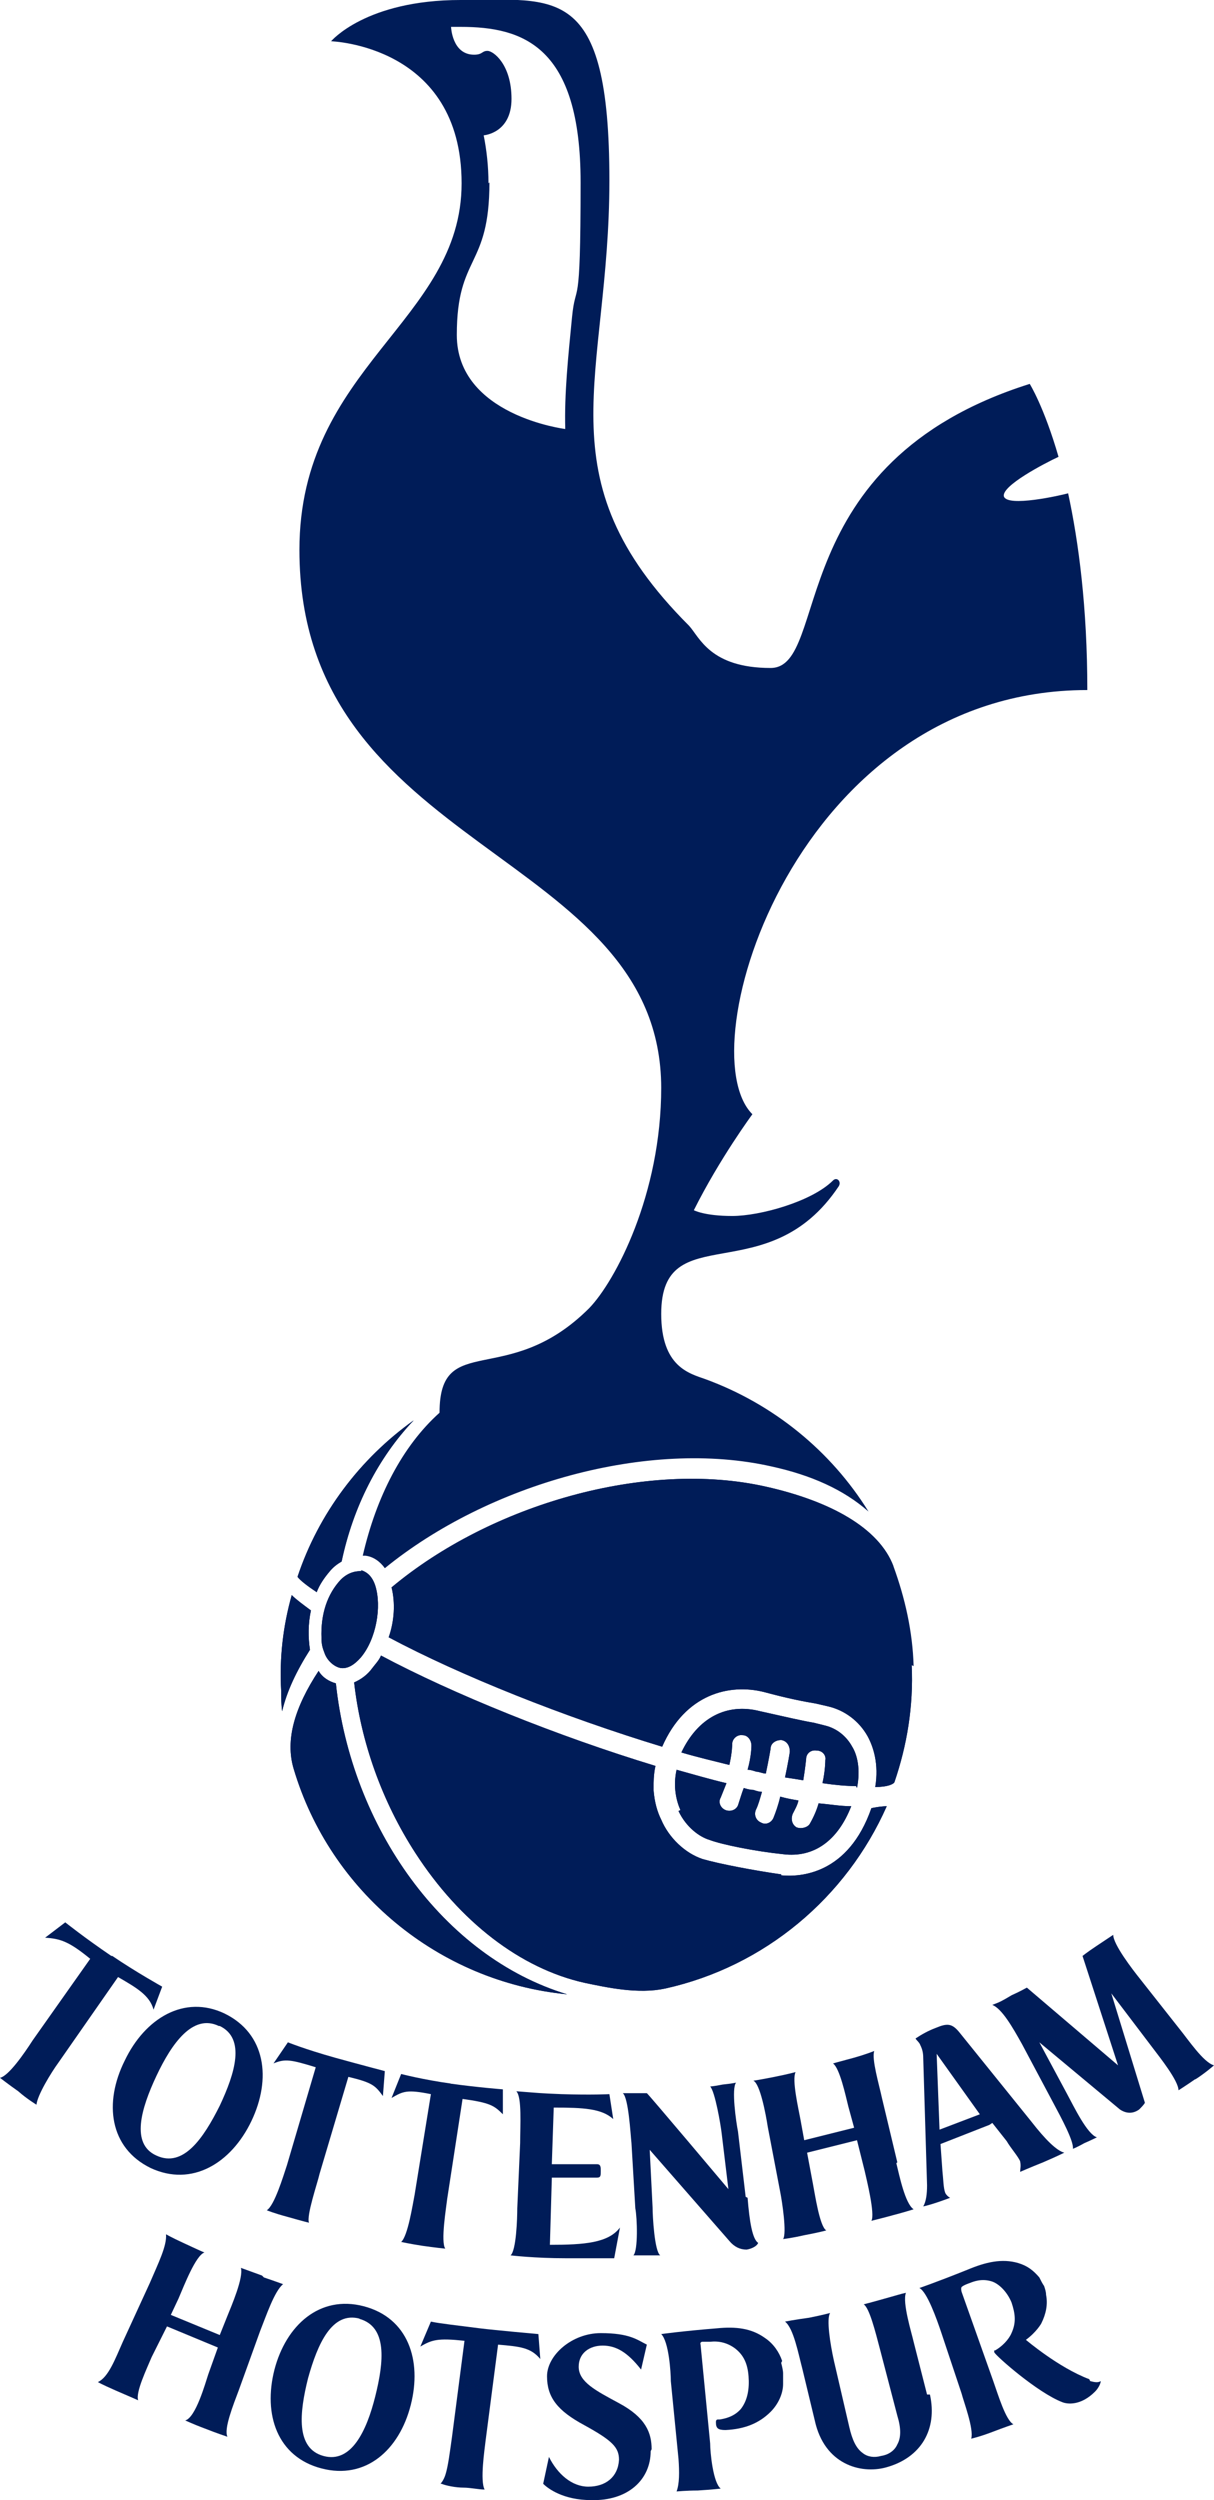 <?xml version="1.0" encoding="UTF-8"?>
<svg id="Layer_1" data-name="Layer 1" xmlns="http://www.w3.org/2000/svg" version="1.1" viewBox="0 0 126.5 260.5">
  <path d="M35,175.4c-.7-.2-1.4-.6-1.8-1.3-2.5,3.8-3.5,7.2-2.6,10.2,3.8,12.8,15.1,22.2,28.5,23.5-12.9-3.9-22.5-17.4-24.1-32.4M32.4,167.8c-.8-.6-1.5-1.1-2-1.6-.9,3.2-1.3,6.5-1.1,10,0,.7,0,1.4.1,2.1.5-2.1,1.5-4.2,2.9-6.4-.2-1.3-.2-2.7.1-4.1M33,165.9c.3-.8.8-1.5,1.3-2.1.4-.5.8-.8,1.3-1.1,1.2-5.7,3.8-10.8,7.5-14.7-5.6,4-9.9,9.7-12.1,16.3.3.4,1.1,1,2,1.6M81.4,195.3c-2.8-.4-6.5-1.1-8.2-1.6-1.8-.6-3.5-2.2-4.3-4.1-.4-.8-.7-1.8-.8-3.1,0-.8,0-1.6.2-2.5-10.2-3.1-21.1-7.5-28.6-11.5-.2.5-.6.9-.9,1.3-.5.7-1.2,1.2-1.9,1.5.7,6.2,2.9,12.4,6.4,17.8,4.6,7.1,10.9,12,17.6,13.5,2.4.5,5.6,1.2,8.4.6,10.4-2.3,18.9-9.5,23.1-19-.5,0-1.1.1-1.6.2-2.4,6.9-7.4,7.2-9.4,7M95.2,173.6c-.1-3.6-.9-7.1-2.1-10.4-1.5-4-6.6-6.8-13.3-8.3-12.4-2.8-28.6,1.8-39,10.5.4,1.6.3,3.5-.3,5.2,7.5,4,18.3,8.3,28.5,11.4,2.4-5.5,7-6.6,10.6-5.7,2.6.7,4.2,1,5.4,1.2l1.3.3c1.7.4,3.2,1.5,4.1,3.1.6,1.1,1.2,2.9.8,5.3,1.3,0,1.9-.3,2-.5,1.3-3.8,2-7.9,1.8-12.2M89.3,186.3c.4-2,0-3.5-.5-4.3-.6-1.1-1.6-1.9-2.8-2.2l-1.2-.3c-1.2-.2-2.9-.6-5.6-1.2-3.5-.9-6.5.7-8.2,4.3,1.7.5,3.4.9,5,1.3.3-1.3.3-2.2.3-2.2,0-.5.5-1,1.1-.9.5,0,.9.5.9,1.1,0,0,0,1.1-.4,2.5.3,0,.6.1.9.2.3,0,.7.2,1,.2.3-1.4.5-2.6.5-2.6,0-.6.6-.9,1.1-.9.6.1.9.6.9,1.2,0,.1-.2,1.3-.5,2.7.7.1,1.3.2,1.9.3.2-1.2.3-2.2.3-2.2,0-.6.5-1,1.1-.9.6,0,1,.5.9,1,0,0,0,1.1-.3,2.4,1.4.2,2.5.3,3.5.3M70.7,188.7c.8,1.7,2.2,2.7,3.2,3,1.3.5,4.8,1.2,7.7,1.5,3.2.4,5.7-1.4,7.1-5-1.1,0-2.2-.2-3.4-.3-.2.7-.5,1.4-.9,2.1-.2.4-.9.6-1.4.4-.5-.3-.6-.9-.4-1.4.2-.4.5-.9.6-1.4-.6-.1-1.2-.2-1.9-.4-.2.9-.5,1.7-.7,2.2-.2.5-.8.8-1.3.5-.5-.2-.8-.8-.5-1.4.2-.4.4-1.1.6-1.8-.3,0-.6-.1-.9-.2-.3,0-.7-.1-1-.2-.2.5-.4,1.2-.6,1.8-.2.5-.8.7-1.3.5-.5-.2-.8-.8-.5-1.3.2-.5.4-1,.6-1.5-1.7-.4-3.4-.9-5.2-1.4-.4,1.8,0,3.3.4,4.2M37.7,163.7c-.4,0-1.3,0-2.2.9-1.4,1.5-2.1,3.6-2,6.1h0c0,.6.1,1,.3,1.5.3.9,1.1,1.5,1.7,1.6.7.1,1.4-.3,2.1-1.1,1.6-1.9,2.2-5.3,1.5-7.5-.3-.9-.8-1.4-1.5-1.6" fill="#001c58" stroke-width="0"/>
  <path d="M68.9,113.3c0,11.2-4.8,20.2-7.5,23-8.5,8.5-15.6,2.3-15.6,10.9-3.9,3.5-6.6,8.8-8,14.9,0,0,.2,0,.3,0,.8.1,1.5.6,2,1.3,10.8-8.8,27.5-13.5,40.3-10.6,4.1.9,7.5,2.4,10.1,4.7-3.9-6.3-9.9-11.2-17-13.8-1.7-.6-4.6-1.3-4.6-6.8,0-10.2,11.1-2.2,18.5-13.3.3-.5-.2-1-.6-.6-2.2,2.2-7.6,3.7-10.5,3.7s-4-.6-4-.6c2.7-5.4,6.1-10,6.1-10-6.8-6.8,4.6-44.2,34.9-44.2,0-8.6-.9-15.4-2-20.5-.7.2-6.4,1.5-6.7.3-.2-1.1,4.2-3.4,5.7-4.1-1.5-5.2-3-7.6-3-7.6-26,8.2-20.7,29.6-27,29.6s-7.4-3.2-8.5-4.4c-15.5-15.5-8.3-25.8-8.3-46.4S57.9,0,48,0s-13.5,4.3-13.5,4.3c0,0,13.6.4,13.6,14.8s-16.9,19.1-16.9,38.2c0,31.7,37.7,31.1,37.7,56.1M50.9,19.1c0-1.8-.2-3.5-.5-5,0,0,2.9-.2,2.9-3.8s-1.9-5-2.5-5-.5.4-1.4.4c-2.3,0-2.4-2.9-2.4-2.9.3,0,.7,0,1,0,6.5,0,12.5,2,12.5,16.2s-.5,10-.9,14.1c-.4,4.1-.8,7.9-.7,11.6,0,0-11.3-1.4-11.3-9.8s3.4-6.9,3.4-15.9M35,175.4c-.7-.2-1.4-.6-1.8-1.3-2.5,3.8-3.5,7.2-2.6,10.2,3.8,12.8,15.1,22.2,28.5,23.5-12.9-3.9-22.5-17.4-24.1-32.4M32.4,167.8c-.8-.6-1.5-1.1-2-1.6-.9,3.2-1.3,6.5-1.1,10,0,.7,0,1.4.1,2.1.5-2.1,1.5-4.2,2.9-6.4-.2-1.3-.2-2.7.1-4.1M33,165.9c.3-.8.8-1.5,1.3-2.1.4-.5.8-.8,1.3-1.1,1.2-5.7,3.8-10.8,7.5-14.7-5.6,4-9.9,9.7-12.1,16.3.3.4,1.1,1,2,1.6M81.4,195.3c-2.8-.4-6.5-1.1-8.2-1.6-1.8-.6-3.5-2.2-4.3-4.1-.4-.8-.7-1.8-.8-3.1,0-.8,0-1.6.2-2.5-10.2-3.1-21.1-7.5-28.6-11.5-.2.5-.6.9-.9,1.3-.5.7-1.2,1.2-1.9,1.5.7,6.2,2.9,12.4,6.4,17.8,4.6,7.1,10.9,12,17.6,13.5,2.4.5,5.6,1.2,8.4.6,10.4-2.3,18.9-9.5,23.1-19-.5,0-1.1.1-1.6.2-2.4,6.9-7.4,7.2-9.4,7M93.1,163.2c-1.5-4-6.6-6.8-13.3-8.3-12.4-2.8-28.6,1.8-39,10.5.4,1.6.3,3.5-.3,5.2,7.5,4,18.3,8.3,28.5,11.4,2.4-5.5,7-6.6,10.6-5.7,2.6.7,4.2,1,5.4,1.2l1.3.3c1.7.4,3.2,1.5,4.1,3.1.6,1.1,1.2,2.9.8,5.3,1.3,0,1.9-.3,2-.5,1.3-3.8,2-7.9,1.8-12.2-.1-3.6-.9-7.1-2.1-10.4M70.7,188.7c.8,1.7,2.2,2.7,3.2,3,1.3.5,4.8,1.2,7.7,1.5,3.2.4,5.7-1.4,7.1-5-1.1,0-2.2-.2-3.4-.3-.2.7-.5,1.4-.9,2.1-.2.4-.9.6-1.4.4-.5-.3-.6-.9-.4-1.4.2-.4.5-.9.6-1.4-.6-.1-1.2-.2-1.9-.4-.2.9-.5,1.7-.7,2.2-.2.5-.8.8-1.3.5-.5-.2-.8-.8-.5-1.4.2-.4.4-1.1.6-1.8-.3,0-.6-.1-.9-.2-.3,0-.7-.1-1-.2-.2.5-.4,1.2-.6,1.8-.2.5-.8.7-1.3.5-.5-.2-.8-.8-.5-1.3.2-.5.4-1,.6-1.5-1.7-.4-3.4-.9-5.2-1.4-.4,1.8,0,3.3.4,4.2M89.3,186.3c.4-2,0-3.5-.5-4.3-.6-1.1-1.6-1.9-2.8-2.2l-1.2-.3c-1.2-.2-2.9-.6-5.6-1.2-3.5-.9-6.5.7-8.2,4.3,1.7.5,3.4.9,5,1.3.3-1.3.3-2.2.3-2.2,0-.5.5-1,1.1-.9.5,0,.9.5.9,1.1,0,0,0,1.1-.4,2.5.3,0,.6.1.9.2.3,0,.7.2,1,.2.3-1.4.5-2.6.5-2.6,0-.6.6-.9,1.1-.9.6.1.9.6.9,1.2,0,.1-.2,1.3-.5,2.7.7.1,1.3.2,1.9.3.2-1.2.3-2.2.3-2.2,0-.6.5-1,1.1-.9.6,0,1,.5.9,1,0,0,0,1.1-.3,2.4,1.4.2,2.5.3,3.5.3M37.7,163.7c-.4,0-1.3,0-2.2.9-1.4,1.5-2.1,3.6-2,6.1h0c0,.6.1,1,.3,1.5.3.9,1.1,1.5,1.7,1.6.7.1,1.4-.3,2.1-1.1,1.6-1.9,2.2-5.3,1.5-7.5-.3-.9-.8-1.4-1.5-1.6" fill="#001c58" stroke-width="0"/>
  <path d="M11.7,203.8c2.5,1.7,5.2,3.2,5.2,3.2l-.9,2.4c-.4-1.5-1.8-2.3-3.7-3.4l-6.2,8.9c-.8,1.1-2.2,3.4-2.3,4.4,0,0-1-.6-1.9-1.4-1-.7-1.9-1.4-1.9-1.4.9-.2,2.5-2.5,3.4-3.9l6-8.5c-2.2-1.8-3.1-2.1-4.7-2.2l2.1-1.6s2,1.6,4.8,3.5" fill="#001c58" stroke-width="0"/>
  <path d="M15.7,225.9c-4.3-2.1-4.9-6.8-2.7-11.2,2.1-4.4,6.2-6.9,10.4-4.9,4.3,2.1,4.9,6.8,2.8,11.2-2.1,4.4-6.2,6.9-10.5,4.9M22.8,211.1c-2.7-1.3-4.9,1.8-6.5,5.2-1.6,3.4-2.7,7.1,0,8.3,2.8,1.3,4.9-1.8,6.6-5.2,1.6-3.4,2.7-7,0-8.3" fill="#001c58" stroke-width="0"/>
  <path d="M34.9,214.4c2.9.8,5.2,1.4,5.2,1.4l-.2,2.6c-.8-1.1-1.1-1.4-3.6-2l-3,10.1c-.2.9-1.4,4.4-1.1,5.1,0,0-.8-.2-2.2-.6-1.5-.4-2.2-.7-2.2-.7.8-.5,1.7-3.5,2.1-4.7l3-10.2c-2.6-.8-3.2-.9-4.4-.4l1.5-2.2s1.7.7,4.9,1.6" fill="#001c58" stroke-width="0"/>
  <path d="M46.9,217.1c2.9.4,5.5.6,5.5.6v2.6c-.9-.9-1.3-1.2-4.2-1.6l-1.6,10.4c-.1.9-.7,4.5-.2,5.2,0,0-1-.1-2.4-.3-1.3-.2-2.2-.4-2.2-.4.7-.6,1.2-3.9,1.4-4.9l1.7-10.5c-2.5-.5-2.9-.3-4.1.4l1-2.5s2.3.6,5.2,1" fill="#001c58" stroke-width="0"/>
  <path d="M57.5,227l-.2,6.9c3.6,0,6.1-.2,7.3-1.8l-.6,3.2s-2,0-5,0c-3.3,0-5.8-.3-5.8-.3.6-.5.7-3.9.7-4.9l.3-6.8c0-1.8.2-4.8-.4-5.4,2.6.2,2.3.2,4.7.3,3.2.1,5,0,5,0l.4,2.6c-1.2-1.1-3.1-1.2-6.2-1.2l-.2,5.9h4.7c.4,0,.4.3.4.7,0,.5,0,.7-.4.7h-4.7Z" fill="#001c58" stroke-width="0"/>
  <path d="M77.9,229c.2,2.5.5,4.3,1.1,4.7-.1.3-.6.6-1.2.7-.7,0-1.3-.3-1.8-.9l-8.3-9.5.3,6c0,.9.2,4.6.8,5h-2.8c.5-.5.4-3.9.2-4.9l-.4-6.8c-.1-.9-.3-4.7-.9-5.2h2.5c0-.1,8.5,10,8.5,10l-.7-5.8c-.1-.9-.7-4.4-1.2-4.9,0,0,.3,0,1.3-.2,1-.1,1.4-.2,1.4-.2-.5.6,0,4.1.2,5.1l.8,6.8Z" fill="#001c58" stroke-width="0"/>
  <path d="M93.4,225.4c.3,1.2.9,4.2,1.8,4.8,0,0-1.3.4-2.1.6-.7.2-2.3.6-2.3.6.4-.7-.5-4.3-.7-5.2l-.8-3.2-5.2,1.3.6,3.2c.2,1,.7,4.5,1.4,4.9,0,0-.7.2-2.3.5-1.3.3-2.2.4-2.2.4.4-.6-.1-3.9-.3-4.9l-1.3-6.8c-.2-1.3-.8-4.5-1.5-4.8,0,0,.7-.1,2.2-.4,1.5-.3,2.2-.5,2.2-.5-.4.8.3,3.8.5,4.9l.4,2.2,5.2-1.3-.6-2.2c-.3-1.2-.9-4-1.6-4.5,0,0,.7-.2,2.2-.6,1.4-.4,2.1-.7,2.1-.7-.3.8.5,3.5.8,4.9l1.6,6.7Z" fill="#001c58" stroke-width="0"/>
  <path d="M103.1,221.4l-5.1,2,.2,2.8c.1.9.1,1.8.3,2.3.1.2.3.4.5.5,0,0-.5.2-1.4.5-.9.3-1.4.4-1.4.4.3-.5.4-1.3.4-2.2l-.4-13.3c0-.5-.1-.9-.3-1.3-.1-.3-.4-.5-.5-.7.6-.4,1.3-.8,2.1-1.1,1.2-.5,1.7-.5,2.5.5l7.5,9.3c1.4,1.8,2.6,3,3.4,3.2,0,0-.8.4-2.2,1-1.5.6-2.4,1-2.4,1,0-.3.1-.6,0-1.1-.2-.5-1-1.4-1.4-2.1l-1.5-1.9ZM102.1,220.3l-4.5-6.3.3,7.9,4.2-1.6Z" fill="#001c58" stroke-width="0"/>
  <path d="M124.6,216.6c-1,.7-1.8,1.2-1.8,1.2,0-1-2-3.5-2.6-4.3l-4.4-5.8,3.5,11.4c-.1.2-.4.5-.6.7-.7.5-1.4.4-2,0l-8.4-7,2.9,5.4c.7,1.3,2.1,4.2,3.1,4.5,0,0-.6.3-1.3.6-.7.4-1.2.6-1.2.6.1-.8-1.2-3.2-2-4.7l-3.3-6.2c-1-1.8-2.1-3.7-3.1-4.1.8-.3,1-.4,2-1,.9-.4,1.6-.8,1.6-.8l9.5,8.1-3.7-11.4s.5-.4,1.4-1c.9-.6,1.8-1.2,1.8-1.2,0,1,2,3.6,2.8,4.6l4.1,5.2c.9,1.1,2.5,3.5,3.6,3.8,0,0-.9.8-2,1.5" fill="#001c58" stroke-width="0"/>
  <path d="M27.5,237.3c.9.3,2,.7,2,.7-.9.7-1.8,3.4-2.4,4.9l-2.2,6.1c-.6,1.6-1.6,4.1-1.2,4.9,0,0-1.2-.4-2.2-.8-.8-.3-1.3-.5-2.2-.9,1.1-.3,2.1-3.9,2.4-4.8l1-2.8-5.3-2.2-1.6,3.2c-.5,1.2-1.7,3.7-1.4,4.5,0,0-.9-.4-2.3-1-1.6-.7-1.9-.9-1.9-.9,1.1-.5,1.8-2.4,2.6-4.2l2.8-6.1c.9-2.1,1.8-3.9,1.7-5.1,0,0,.5.3,1.8.9,1.1.5,1.7.8,2.2,1-.9.3-2.1,3.4-2.7,4.8l-.8,1.7,5.1,2.1.8-2c.4-1,1.7-4,1.4-5,0,0,1.1.4,2.2.8" fill="#001c58" stroke-width="0"/>
  <path d="M33.5,257.2c-4.6-1.2-6.1-5.6-4.9-10.3,1.2-4.6,4.7-7.8,9.3-6.6,4.6,1.2,6.1,5.6,4.9,10.3-1.2,4.7-4.7,7.8-9.3,6.6M37.5,241.6c-2.9-.8-4.4,2.6-5.4,6.2-.9,3.6-1.3,7.3,1.6,8.1,2.9.8,4.5-2.6,5.4-6.2.9-3.6,1.3-7.3-1.7-8.1" fill="#001c58" stroke-width="0"/>
  <path d="M45.9,258.8s.3-.3.5-.9c.3-.9.5-2.6.7-4l1.3-10c-2.8-.3-3.4-.1-4.6.6l1.1-2.6c.9.2,2.8.4,5.1.7,1.6.2,6.1.6,6.1.6l.2,2.6c-1-1.2-2.1-1.3-4.4-1.5l-1.3,10c-.1.9-.6,4.2-.1,5.1-.6,0-1.5-.2-2.2-.2-.8,0-1.8-.2-2.3-.4" fill="#001c58" stroke-width="0"/>
  <path d="M67.8,255.4c0,3-2.4,5.2-6.2,5.1-2.9,0-4.5-1.2-5-1.7l.6-2.8c.9,1.8,2.4,3.1,4.1,3.1,1.8,0,3.1-1,3.2-2.8,0-1.3-.7-2-3.6-3.6-2.8-1.5-3.9-2.9-3.9-5.1s2.6-4.5,5.6-4.5,3.8.7,4.8,1.2l-.6,2.6c-1.4-1.8-2.6-2.5-4-2.5-1.4,0-2.5.8-2.5,2.2,0,1.6,1.8,2.5,4.2,3.8,2.8,1.5,3.4,3.1,3.4,4.8" fill="#001c58" stroke-width="0"/>
  <path d="M81.4,246.2c.1.4.2.8.2,1.1,0,.3,0,.7,0,1.1,0,1-.5,2.1-1.3,2.9-1.2,1.2-2.7,1.8-4.7,1.9-.8,0-1-.2-1-.8h0c0-.1,0-.3.2-.3h.2c.6-.1,1.5-.3,2.2-1.1.7-.9.9-2.1.8-3.4-.1-1.3-.5-2.2-1.4-2.9-.8-.6-1.7-.8-2.6-.7,0,0-.4,0-.8,0,0,0-.3,0-.2.3l1,10.3c0,.9.3,4.1,1.1,4.7,0,0-.8.1-2.4.2-1.2,0-2.2.1-2.2.1.3-.8.3-2,.2-3.4l-.8-8.1c0-.9-.2-4.1-1-4.9,0,0,2.1-.3,5.8-.6,2-.2,3.6,0,5,1,.9.6,1.5,1.5,1.8,2.4" fill="#001c58" stroke-width="0"/>
  <path d="M96.9,249.5c.8,3.6-.9,6.6-4.6,7.6-2.6.7-6.4-.3-7.4-4.9l-1.3-5.4c-.4-1.5-.9-4.2-1.8-4.9,0,0,1-.2,2.5-.4,1.5-.3,2.2-.5,2.2-.5-.4.6,0,3.2.4,5l1.6,6.9c.3,1.3.7,2.2,1.4,2.7.5.4,1.2.5,1.9.3.7-.1,1.4-.5,1.7-1.2.4-.7.4-1.7,0-3l-1.8-6.9c-.5-1.9-1.1-4.3-1.7-4.7,0,0,.8-.2,2.2-.6,1.1-.3,1.7-.5,2.2-.6-.4,1,.6,4.2.8,5.1l1.4,5.5Z" fill="#001c58" stroke-width="0"/>
  <path d="M113.6,248.1c.4.1.8.2,1.1,0,0,.2-.2.7-.6,1.1-1.5,1.5-2.9,1.3-3.4,1.1-2.6-1-6.9-4.8-7.1-5.2,0,0,0-.1,0-.2h.1c.7-.4,1.4-1.1,1.7-1.8.5-1.1.4-2,0-3.2-.5-1.2-1.4-2-2.1-2.2-1-.3-1.8,0-2.3.2,0,0-.6.2-.8.4,0,0-.1.1,0,.5l3.3,9.3c.5,1.4,1.3,4.1,2.1,4.5,0,0-.9.3-2.2.8-1.3.5-2.2.7-2.2.7.3-1-.8-3.9-1-4.7l-2.1-6.3c-.5-1.5-1.5-4.3-2.3-4.7,0,0,1.5-.5,5-1.9,1.9-.8,3.6-1.2,5.3-.7,1,.3,1.6.8,2.2,1.5.2.4.3.6.5.9.1.3.2.6.2.9.2,1,0,2-.5,3,0,0-.5.9-1.6,1.7,0,0,3.4,2.9,6.6,4.1" fill="#001c58" stroke-width="0"/>
</svg>